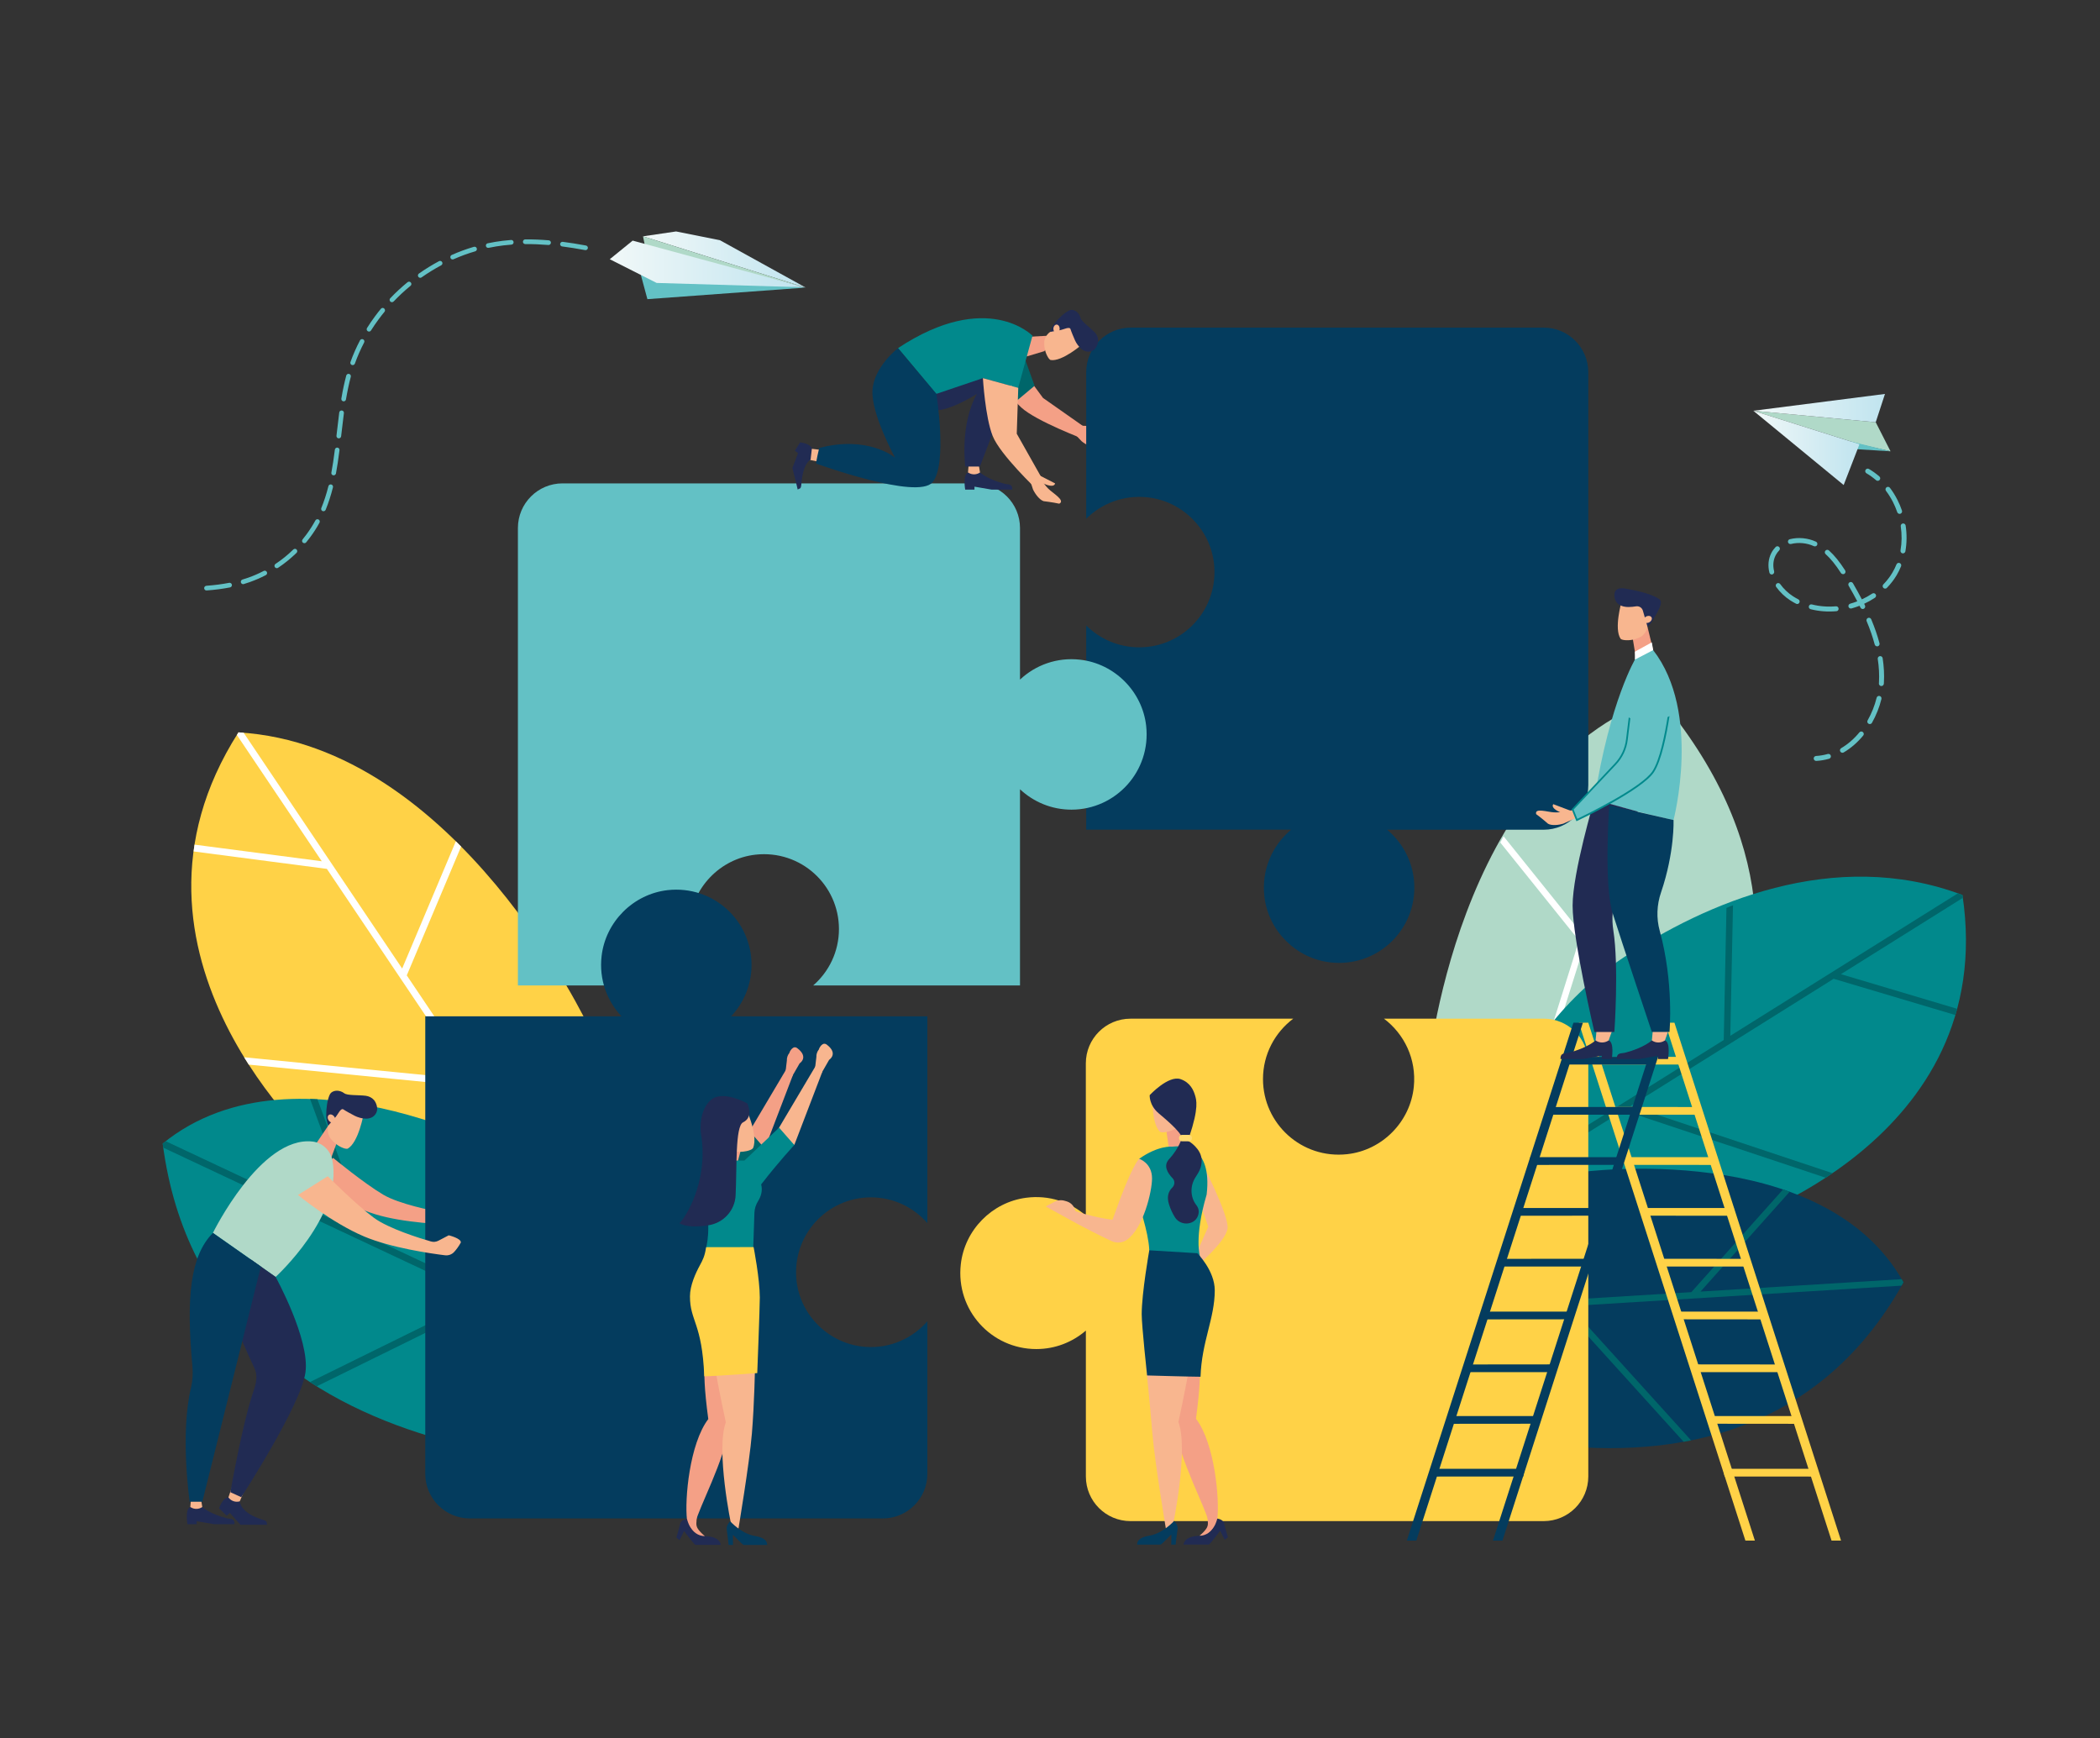 <?xml version="1.0" encoding="UTF-8"?> <!-- Generator: Adobe Illustrator 24.2.1, SVG Export Plug-In . SVG Version: 6.00 Build 0) --> <svg xmlns="http://www.w3.org/2000/svg" xmlns:xlink="http://www.w3.org/1999/xlink" version="1.1" id="_x2014_ÎÓÈ_x5F_1" x="0px" y="0px" viewBox="0 0 518 428.69" style="enable-background:new 0 0 518 428.69;" xml:space="preserve"><rect x="0" y="0" width="518" height="428.69" fill="#333333" stroke="none"/> <style type="text/css"> .st0{fill:#F4A086;} .st1{fill:#FFD247;} .st2{fill:#FFFFFF;} .st3{fill:#01898C;} .st4{fill:#00666A;} .st5{fill:#B0D9C8;} .st6{fill:#043C5E;} .st7{fill:#63C1C5;} .st8{fill:url(#SVGID_1_);} .st9{fill:url(#SVGID_2_);} .st10{fill:url(#SVGID_3_);} .st11{fill:url(#SVGID_4_);} .st12{fill:#F8B68F;} .st13{fill:#212B53;} .st14{fill:#FFDB71;} </style> <g> <path class="st0" d="M243.84,89.36c0,0,4.4,7.76,8.07,11.15c3.67,3.39,15.7,7.91,15.7,7.91l-0.06-3.05l-10.28-7.22l-6.77-9.2 L243.84,89.36z"></path> <g> <path class="st0" d="M267.59,105.51c0.16,0.21,0.76,0.89,2.5,1.52c1.56,0.56,5.15,0.79,4.08,2.19c-1.75,0.41-3.76,1.11-3.76,1.11 c-1.08,0.15-2.7-0.74-3.6-1.49l-2.49-2.62c0,0,0.2-1.74,0.19-1.83l0.76-0.09C265.98,104.82,266.77,105.23,267.59,105.51z"></path> <path class="st0" d="M267.95,106.36c0,0,0.03,0.09,0.13,0.24c-0.24,0.03-0.47,0.07-0.69,0.12c-0.84-0.2-1.69-0.38-2.54-0.57 c0.18-0.47,0.44-1.13,0.45-1.18l5.78,0.17c0,0,0.29,0.69-0.87,1.04C269.04,106.53,267.95,106.36,267.95,106.36z"></path> </g> </g> <g> <g> <path class="st1" d="M145.3,253.44c0,0-32.51-69.62-86.48-72.79C23.8,235.42,78.95,283.77,78.95,283.77l63.66,21.49L145.3,253.44z "></path> <path class="st2" d="M112.44,207.51L99.2,238.9l-39.1-58.16c-0.42-0.03-0.85-0.07-1.27-0.1c-0.14,0.22-0.26,0.43-0.4,0.65 l20.94,31.15l-31.38-4.1c-0.05,0.3-0.08,0.59-0.13,0.89l-0.1,0.79l32.87,4.3l34.9,51.91l-55.31-5.44 c0.38,0.61,0.76,1.22,1.14,1.81l55.4,5.45l24.78,36.86l1.08,0.36l0.09-1.67l-42.37-63.01l13.4-31.78 C113.3,208.37,112.87,207.94,112.44,207.51z"></path> </g> <g> <path class="st3" d="M129.28,286.53c0,0-55.77-31.67-89.15-4.45c11.35,87.21,123.09,78.94,123.09,78.94L129.28,286.53z"></path> <g> <path class="st4" d="M40.13,282.08c0.04,0.34,0.09,0.67,0.14,1l78.6,36.94L76.45,340.9c0.55,0.36,1.11,0.72,1.67,1.06 l42.71-21.02l30.7,14.43l-1.08-2.38L90.68,304.9l-12.37-33.75c-0.61-0.03-1.22-0.06-1.83-0.08l12.02,32.8l-47.62-22.38 C40.63,281.69,40.38,281.88,40.13,282.08L40.13,282.08z"></path> </g> </g> </g> <g> <g> <path class="st5" d="M352.1,265.04c0,0,6.68-75.65,57.1-93.04c59.15,70.16-10.01,128.14-10.01,128.14L352.1,265.04z"></path> <path class="st2" d="M409.2,172c0.21,0.24,0.4,0.49,0.61,0.73l-25.75,81.81l49.02-21.42c-0.02,0.6-0.05,1.19-0.08,1.78 l-49.57,21.66L376,280.18l-1.32-1.13l14.81-47.06l0,0l-19.42-24.17c0.27-0.51,0.54-1.02,0.82-1.53l19.18,23.86l18.19-57.8 C408.57,172.24,408.88,172.11,409.2,172L409.2,172z"></path> </g> <g> <path class="st3" d="M400.69,236.03c19.64-13,51.54-27.29,83.38-15.27c9.14,60.74-57.05,81.23-57.05,81.23l-63.2-5.96 C363.82,296.04,367.71,257.87,400.69,236.03z"></path> <path class="st4" d="M427.47,223.31l-0.66,32.18l56.12-35.13c0.38,0.13,0.76,0.26,1.14,0.4c0.04,0.24,0.06,0.47,0.09,0.71 l-30.06,18.82l28.66,8.54c-0.07,0.27-0.16,0.54-0.23,0.82l-0.21,0.72l-30.02-8.94l-50.09,31.36l49.82,16.59 c-0.56,0.38-1.12,0.76-1.68,1.13l-49.9-16.62l-35.57,22.27l-1.07-0.1l0.57-1.47l60.81-38.06l0.67-32.58 C426.39,223.71,426.93,223.51,427.47,223.31z"></path> </g> <g> <path class="st6" d="M389.71,289.14c0,0,60.01-8.37,79.83,27.16c-21.9,39.41-59.94,43.82-90.17,39.62 c0.88-6.33-2.29-12.94-7.35-17.05c-2.65-7.07-6.49-13.81-10.08-20.2c-0.35-0.62-0.73-1.2-1.13-1.76L389.71,289.14z"></path> <g> <path class="st4" d="M364.67,323.56c-0.29-0.52-0.57-1.04-0.86-1.55l53.39-3.29l22.62-25.33c0.55,0.18,1.09,0.37,1.63,0.57 l-21.99,24.62l49.62-3.06c0.15,0.26,0.31,0.51,0.45,0.77l0,0c-0.16,0.28-0.31,0.55-0.47,0.83l-81.9,5.05l29.97,33.11 c-0.61,0.12-1.22,0.24-1.84,0.35l-30.18-33.34L364.67,323.56z"></path> </g> </g> </g> <g> <g> <polygon class="st5" points="462.68,104.15 466.33,111.32 458.67,109.57 432.49,101.32 "></polygon> <polygon class="st7" points="466.33,111.32 453.33,110.51 456.51,108.89 "></polygon> <linearGradient id="SVGID_1_" gradientUnits="userSpaceOnUse" x1="432.49" y1="100.657" x2="464.959" y2="100.657"> <stop offset="6.300000e-07" style="stop-color:#F1F8F8"></stop> <stop offset="1" style="stop-color:#C0E4EF"></stop> </linearGradient> <polygon class="st8" points="462.68,104.15 464.96,97.17 432.49,101.32 "></polygon> <linearGradient id="SVGID_2_" gradientUnits="userSpaceOnUse" x1="432.49" y1="110.478" x2="458.674" y2="110.478"> <stop offset="6.300000e-07" style="stop-color:#F1F8F8"></stop> <stop offset="1" style="stop-color:#C0E4EF"></stop> </linearGradient> <polygon class="st9" points="432.49,101.32 458.67,109.57 454.77,119.64 "></polygon> </g> <g> <g> <path class="st7" d="M463.46,118.53c0.07-0.03,0.13-0.08,0.18-0.14c0.22-0.25,0.2-0.64-0.06-0.86c-0.8-0.7-1.67-1.32-2.57-1.85 c-0.29-0.17-0.67-0.08-0.84,0.22c-0.17,0.29-0.07,0.67,0.22,0.84c0.84,0.49,1.64,1.07,2.39,1.72 C462.97,118.62,463.24,118.64,463.46,118.53z"></path> </g> <g> <g> <path class="st7" d="M453.94,185.38c-0.17-0.29-0.07-0.67,0.22-0.84c1.65-0.97,3.16-2.28,4.49-3.89c0.22-0.26,0.6-0.3,0.86-0.08 c0.26,0.22,0.3,0.6,0.08,0.86c-1.42,1.72-3.04,3.12-4.81,4.16c-0.01,0.01-0.02,0.01-0.03,0.02 C454.46,185.76,454.11,185.66,453.94,185.38z M460.91,178.52c-0.29-0.17-0.4-0.54-0.23-0.83c0.99-1.75,1.74-3.62,2.22-5.57 c0.08-0.33,0.41-0.53,0.74-0.45c0.33,0.08,0.53,0.41,0.45,0.74c-0.51,2.06-1.3,4.04-2.34,5.88c-0.06,0.11-0.15,0.19-0.25,0.24 C461.31,178.62,461.1,178.62,460.91,178.52z M464.03,169.22c-0.34-0.02-0.59-0.32-0.57-0.65l0.02-0.28c0.1-1.86,0-3.79-0.3-5.75 c-0.05-0.33,0.18-0.65,0.51-0.7c0.33-0.05,0.65,0.18,0.7,0.51c0.31,2.04,0.42,4.05,0.31,6l-0.02,0.3 c-0.02,0.22-0.15,0.41-0.33,0.5C464.25,169.2,464.14,169.22,464.03,169.22z M463.18,159.41c-0.33,0.09-0.66-0.11-0.75-0.43 c-0.49-1.84-1.16-3.78-1.99-5.76c-0.13-0.31,0.03-0.68,0.33-0.8c0.31-0.13,0.67,0.02,0.8,0.33c0.85,2.03,1.54,4.02,2.04,5.92 c0.08,0.28-0.06,0.57-0.31,0.7C463.26,159.39,463.22,159.4,463.18,159.41z M459.74,150.16c-0.3,0.15-0.67,0.02-0.82-0.28 c-0.08-0.15-0.15-0.31-0.23-0.46c-0.65,0.25-1.31,0.47-1.98,0.66c-0.33,0.09-0.66-0.1-0.75-0.43c-0.09-0.32,0.1-0.66,0.43-0.75 c0.59-0.16,1.17-0.36,1.74-0.58c-0.64-1.22-1.34-2.48-2.13-3.84c-0.17-0.29-0.07-0.67,0.22-0.84c0.29-0.17,0.67-0.07,0.84,0.22 c0.82,1.41,1.54,2.72,2.2,3.98c0.89-0.41,1.75-0.89,2.55-1.42c0.28-0.19,0.66-0.11,0.85,0.17c0.19,0.28,0.11,0.66-0.17,0.85 c-0.84,0.56-1.74,1.06-2.67,1.49c0.07,0.13,0.13,0.27,0.2,0.4C460.17,149.64,460.04,150.01,459.74,150.16 C459.74,150.16,459.74,150.16,459.74,150.16z M464.57,145.01c-0.24-0.24-0.25-0.62-0.01-0.86c0.86-0.89,1.62-1.86,2.23-2.9 c0.38-0.65,0.73-1.33,1.01-2.04c0.13-0.31,0.48-0.46,0.8-0.33c0.31,0.13,0.46,0.49,0.33,0.8c-0.31,0.76-0.68,1.5-1.09,2.2 c-0.67,1.12-1.48,2.17-2.41,3.13c-0.05,0.05-0.1,0.09-0.16,0.12C465.05,145.24,464.76,145.2,464.57,145.01z M452.96,150.76 c-2.18,0.19-4.31,0.02-6.33-0.49c-0.33-0.08-0.53-0.42-0.44-0.74c0.08-0.33,0.42-0.53,0.74-0.44c1.9,0.48,3.89,0.64,5.93,0.46 c0.34-0.03,0.63,0.22,0.66,0.56c0.02,0.26-0.12,0.49-0.33,0.6C453.11,150.73,453.04,150.75,452.96,150.76z M469.29,136.49 c-0.33-0.06-0.55-0.38-0.5-0.71c0.34-1.93,0.36-3.94,0.06-5.96c-0.05-0.33,0.18-0.65,0.51-0.7c0.33-0.05,0.65,0.18,0.7,0.51 c0.32,2.15,0.3,4.29-0.06,6.35c-0.03,0.2-0.16,0.36-0.33,0.44C469.55,136.49,469.42,136.52,469.29,136.49z M443.03,148.91 c-0.5-0.25-0.98-0.53-1.44-0.83c-1.33-0.86-2.52-2.01-3.46-3.3c-0.2-0.27-0.13-0.66,0.14-0.85c0.27-0.2,0.66-0.13,0.85,0.14 c0.85,1.18,1.93,2.21,3.13,2.99c0.42,0.28,0.87,0.53,1.33,0.77c0.3,0.15,0.42,0.52,0.27,0.82c-0.06,0.12-0.16,0.21-0.27,0.27 C443.42,149,443.21,149.01,443.03,148.91z M454.1,141.34c-1.31-2.04-2.52-3.52-3.78-4.66c-0.25-0.23-0.27-0.61-0.04-0.86 c0.23-0.25,0.61-0.27,0.86-0.04c1.35,1.21,2.61,2.77,3.99,4.91c0.18,0.28,0.1,0.66-0.18,0.85c-0.02,0.01-0.04,0.02-0.05,0.03 C454.61,141.69,454.27,141.6,454.1,141.34z M468.77,126.72c-0.32,0.11-0.67-0.06-0.78-0.38c-0.3-0.86-0.65-1.71-1.06-2.51 c-0.5-0.97-1.07-1.9-1.72-2.76c-0.2-0.27-0.15-0.65,0.12-0.86c0.27-0.21,0.65-0.15,0.86,0.12c0.69,0.91,1.3,1.9,1.83,2.94 c0.44,0.86,0.82,1.75,1.13,2.67c0.1,0.29-0.03,0.61-0.3,0.74C468.82,126.7,468.8,126.71,468.77,126.72z M437.19,141.69 c-0.33,0.08-0.66-0.12-0.74-0.45c-0.43-1.74-0.26-3.42,0.5-4.88c0.28-0.53,0.63-1.01,1.04-1.44c0.23-0.24,0.62-0.25,0.86-0.01 c0.24,0.24,0.25,0.62,0.01,0.86c-0.33,0.34-0.62,0.73-0.84,1.15c-0.63,1.2-0.76,2.55-0.4,4.01c0.07,0.28-0.07,0.57-0.32,0.69 C437.28,141.66,437.24,141.68,437.19,141.69z M447.41,134.71c-1.71-0.79-3.82-0.99-5.63-0.53c-0.33,0.08-0.66-0.12-0.74-0.44 c-0.08-0.33,0.12-0.66,0.44-0.74c2.11-0.53,4.45-0.31,6.45,0.61c0.31,0.14,0.44,0.5,0.3,0.81c-0.06,0.13-0.16,0.23-0.28,0.29 C447.79,134.78,447.59,134.79,447.41,134.71z"></path> </g> </g> <g> <path class="st7" d="M451.29,187.11c0.26-0.13,0.39-0.43,0.31-0.71c-0.09-0.33-0.43-0.51-0.76-0.42 c-0.94,0.27-1.91,0.43-2.88,0.49c-0.34,0.02-0.6,0.31-0.58,0.64c0.02,0.34,0.31,0.6,0.64,0.58c1.06-0.06,2.12-0.24,3.14-0.53 C451.22,187.14,451.26,187.12,451.29,187.11z"></path> </g> </g> </g> <g> <g> <linearGradient id="SVGID_3_" gradientUnits="userSpaceOnUse" x1="158.607" y1="64.014" x2="198.754" y2="64.014"> <stop offset="6.300000e-07" style="stop-color:#F1F8F8"></stop> <stop offset="1" style="stop-color:#C0E4EF"></stop> </linearGradient> <polygon class="st10" points="198.75,70.94 177.58,59.25 166.77,57.09 158.61,58.29 "></polygon> <polyline class="st5" points="198.75,70.94 159.11,60.75 158.61,58.29 "></polyline> <polygon class="st7" points="157.98,67.55 158.03,67.63 159.69,73.79 198.65,70.94 "></polygon> <linearGradient id="SVGID_4_" gradientUnits="userSpaceOnUse" x1="150.408" y1="65.111" x2="198.496" y2="65.111"> <stop offset="6.300000e-07" style="stop-color:#F1F8F8"></stop> <stop offset="1" style="stop-color:#C0E4EF"></stop> </linearGradient> <polygon class="st11" points="150.41,63.94 156.06,59.35 198.5,70.87 161.97,69.79 "></polygon> </g> <g> <path class="st7" d="M61.23,142.49c1.3-0.46,2.58-1.01,3.81-1.66c0.28-0.15,0.63-0.04,0.78,0.25c0.15,0.28,0.04,0.63-0.25,0.78 c-1.28,0.67-2.62,1.24-3.96,1.72c-0.49,0.17-0.98,0.33-1.47,0.48c-0.18,0.06-0.37,0.02-0.51-0.09c-0.1-0.07-0.17-0.17-0.21-0.3 c-0.09-0.3,0.08-0.63,0.39-0.72C60.29,142.81,60.76,142.65,61.23,142.49z"></path> <path class="st7" d="M138.82,59.65c1.8,0.23,3.67,0.53,5.72,0.91c0.31,0.06,0.52,0.36,0.46,0.67c-0.06,0.31-0.36,0.52-0.67,0.46 c-2.03-0.38-3.88-0.67-5.66-0.9c-0.1-0.01-0.19-0.05-0.27-0.11c-0.16-0.12-0.26-0.32-0.23-0.54 C138.22,59.83,138.51,59.61,138.82,59.65z"></path> <path class="st7" d="M129.22,60.09c-0.14-0.1-0.23-0.27-0.23-0.46c0-0.32,0.25-0.58,0.57-0.58c1.85-0.02,3.8,0.06,5.81,0.23 c0.32,0.03,0.55,0.31,0.52,0.62c-0.03,0.32-0.3,0.55-0.62,0.53c-1.97-0.16-3.89-0.24-5.7-0.22 C129.44,60.2,129.32,60.16,129.22,60.09z"></path> <path class="st7" d="M72.35,135.54c0.23-0.22,0.59-0.23,0.81,0.01c0.22,0.23,0.22,0.59-0.01,0.81c-1.4,1.36-2.93,2.61-4.55,3.69 c-0.21,0.14-0.47,0.13-0.66-0.02c-0.05-0.04-0.1-0.09-0.14-0.14c-0.18-0.26-0.11-0.62,0.16-0.8 C69.53,138.06,71,136.86,72.35,135.54z"></path> <path class="st7" d="M74.72,133.86c-0.25-0.2-0.28-0.56-0.08-0.81c0.33-0.4,0.64-0.8,0.95-1.22c0.82-1.11,1.56-2.27,2.21-3.46 c0.15-0.28,0.5-0.38,0.78-0.23c0.27,0.15,0.38,0.5,0.23,0.78c-0.67,1.24-1.45,2.45-2.3,3.59c-0.32,0.43-0.64,0.85-0.98,1.26 c-0.19,0.24-0.54,0.28-0.79,0.1C74.74,133.87,74.73,133.86,74.72,133.86z"></path> <path class="st7" d="M79.57,126.06c-0.04-0.02-0.09-0.04-0.12-0.07c-0.21-0.15-0.29-0.43-0.19-0.68c0.68-1.66,1.26-3.43,1.75-5.39 c0.08-0.31,0.39-0.5,0.7-0.42c0.31,0.08,0.5,0.39,0.42,0.7c-0.51,2.02-1.1,3.84-1.8,5.55C80.2,126.04,79.86,126.18,79.57,126.06z"></path> <path class="st7" d="M94.84,76.91c-0.48,0.59-0.95,1.18-1.4,1.79c-0.68,0.92-1.33,1.87-1.93,2.82c-0.17,0.27-0.52,0.35-0.79,0.18 c-0.01-0.01-0.02-0.02-0.04-0.03c-0.24-0.18-0.31-0.51-0.14-0.77c0.61-0.98,1.28-1.96,1.98-2.9c0.46-0.62,0.94-1.24,1.43-1.83 c0.2-0.25,0.55-0.31,0.81-0.08C95.01,76.31,95.04,76.67,94.84,76.91z"></path> <path class="st7" d="M89.82,84.48c-0.88,1.69-1.65,3.44-2.28,5.2c-0.11,0.3-0.44,0.45-0.74,0.35c-0.05-0.02-0.1-0.05-0.15-0.08 c-0.2-0.15-0.29-0.41-0.2-0.66c0.65-1.81,1.44-3.61,2.35-5.34c0.15-0.28,0.5-0.39,0.78-0.24C89.86,83.85,89.97,84.2,89.82,84.48z"></path> <path class="st7" d="M101.27,70.49c-1.47,1.2-2.87,2.5-4.17,3.87c-0.2,0.21-0.53,0.24-0.76,0.07c-0.02-0.01-0.04-0.03-0.06-0.05 c-0.23-0.22-0.24-0.58-0.02-0.81c1.33-1.4,2.77-2.73,4.27-3.96c0.25-0.2,0.61-0.17,0.81,0.08 C101.55,69.93,101.52,70.29,101.27,70.49z"></path> <path class="st7" d="M111.89,63.94c-0.2,0.09-0.41,0.06-0.58-0.06c-0.08-0.06-0.14-0.14-0.18-0.23c-0.13-0.29,0-0.63,0.29-0.76 c1.78-0.79,3.63-1.47,5.47-2.01c0.31-0.09,0.63,0.08,0.72,0.39c0.09,0.31-0.08,0.63-0.39,0.72 C115.43,62.51,113.63,63.17,111.89,63.94z"></path> <path class="st7" d="M83.51,108.12c-0.1-0.01-0.2-0.05-0.28-0.11c-0.16-0.12-0.25-0.32-0.23-0.53l0.08-0.72 c0.19-1.67,0.38-3.34,0.6-5.01c0.04-0.32,0.33-0.54,0.65-0.5c0.32,0.04,0.54,0.33,0.5,0.65c-0.22,1.66-0.41,3.32-0.6,4.98 l-0.08,0.72C84.11,107.93,83.83,108.16,83.51,108.12z"></path> <path class="st7" d="M103.99,68.42c-0.21,0.15-0.48,0.14-0.67-0.01c-0.05-0.04-0.09-0.08-0.13-0.13c-0.18-0.26-0.12-0.62,0.14-0.8 c1.59-1.12,3.26-2.15,4.96-3.06c0.28-0.15,0.63-0.04,0.78,0.24c0.15,0.28,0.04,0.63-0.24,0.78 C107.17,66.33,105.54,67.33,103.99,68.42z"></path> <path class="st7" d="M83.24,110.41c0.32,0.04,0.54,0.33,0.5,0.64c-0.28,2.24-0.56,4.06-0.87,5.73c-0.06,0.31-0.36,0.52-0.67,0.46 c-0.09-0.02-0.17-0.05-0.24-0.1c-0.17-0.13-0.27-0.34-0.22-0.57c0.31-1.64,0.58-3.44,0.86-5.66 C82.64,110.6,82.93,110.37,83.24,110.41z"></path> <path class="st7" d="M56.52,143.76c0.31-0.06,0.61,0.14,0.68,0.45c0.06,0.31-0.14,0.61-0.45,0.68c-1.8,0.35-3.69,0.6-5.78,0.75 c-0.14,0.01-0.28-0.03-0.38-0.11c-0.13-0.1-0.22-0.25-0.23-0.42c-0.02-0.32,0.22-0.59,0.53-0.62 C52.92,144.34,54.77,144.1,56.52,143.76z"></path> <path class="st7" d="M86.12,92.23c0.31,0.08,0.49,0.4,0.41,0.71c-0.45,1.69-0.84,3.52-1.19,5.58c-0.05,0.31-0.35,0.53-0.66,0.47 c-0.09-0.02-0.18-0.05-0.25-0.11c-0.17-0.12-0.26-0.34-0.23-0.56c0.35-2.1,0.75-3.95,1.21-5.68 C85.49,92.33,85.81,92.14,86.12,92.23z"></path> <path class="st7" d="M124.05,59.39c0.67-0.08,1.35-0.14,2.02-0.2c0.32-0.02,0.59,0.21,0.62,0.53c0.02,0.32-0.21,0.59-0.53,0.62 c-0.66,0.05-1.31,0.11-1.97,0.19c-1.22,0.14-2.45,0.35-3.65,0.6c-0.17,0.04-0.33-0.01-0.46-0.1c-0.11-0.08-0.19-0.2-0.22-0.34 c-0.07-0.31,0.13-0.62,0.44-0.68C121.53,59.75,122.8,59.54,124.05,59.39z"></path> </g> </g> <path class="st1" d="M341.38,251.27c4.99,3.76,8.05,9.94,7.36,16.81c-0.87,8.63-7.8,15.66-16.43,16.61 c-11.25,1.24-20.77-7.53-20.77-18.53c0-6.1,2.94-11.49,7.46-14.89h-40.15c-6.08,0-11.01,4.93-11.01,11.01v37.55 c-3.86-3.33-9.08-5.13-14.73-4.39c-8.43,1.1-15.16,7.95-16.11,16.4c-1.28,11.33,7.55,20.92,18.62,20.92c4.68,0,8.94-1.72,12.23-4.56 v35.99c0,6.08,4.93,11.01,11.01,11.01h101.91c6.08,0,11.01-4.93,11.01-11.01V262.27c0-6.08-4.93-11.01-11.01-11.01H341.38z"></path> <path class="st6" d="M380.77,80.81H278.94c-6.08,0-11.01,4.93-11.01,11.01v36.14c3.77-3.75,9.14-5.89,15-5.3 c8.59,0.86,15.56,7.75,16.52,16.32c1.25,11.21-7.48,20.69-18.44,20.69c-5.1,0-9.72-2.06-13.08-5.4v50.38h50.55 c-4.63,3.84-7.37,9.89-6.59,16.54c0.99,8.45,7.84,15.26,16.3,16.2c11.2,1.24,20.68-7.49,20.68-18.44c0-5.75-2.62-10.89-6.72-14.29 h38.62c6.08,0,11.01-4.93,11.01-11.01V91.81C391.77,85.73,386.85,80.81,380.77,80.81z"></path> <path class="st7" d="M266.42,162.72c-5.75-0.65-11.02,1.35-14.82,4.91v-37.39c0-6.08-4.93-11.01-11.01-11.01H138.76 c-6.08,0-11.01,4.93-11.01,11.01v112.84h48.62c-4.2-3.66-6.75-9.17-6.31-15.27c0.63-8.78,7.57-16.04,16.32-17 c11.13-1.22,20.56,7.46,20.56,18.35c0,5.56-2.47,10.54-6.36,13.92h51.02v-48.4c3.32,3.11,7.77,5.03,12.68,5.03 c10.95,0,19.68-9.48,18.44-20.68C281.77,170.54,274.92,163.68,266.42,162.72z"></path> <g> <g> <polygon class="st0" points="257.65,86.6 253.26,87.92 252.14,83.15 259.28,82.77 "></polygon> <g> <path class="st12" d="M258.27,87.7c0.25,0.51,0.55,0.95,0.87,1.1c2.85,0.48,7.89-3.93,7.89-3.93l-0.11-2.84l-3.29-2.14 l-3.98,1.65c-1.06,0.44-1.83,1.41-2.06,2.6l0,0C257.5,85.35,257.72,86.59,258.27,87.7z"></path> </g> <path class="st13" d="M261.65,81.4c0.73-0.14,2.21-0.93,2.41-0.21c0.15,0.52,0.86,2.22,1.12,2.79c0.62,1.34,2.26,3.48,4.29,2.53 c1.02-0.47,1.44-1.87,1.41-2.62c-0.03-0.73-0.36-1.42-0.88-1.95c-1.2-1.23-3.25-2.66-3.46-3.51c-0.35-1.43-1.73-2.38-2.83-1.85 c-1.18,0.57-2.68,2.03-3.55,3.14c-0.5,0.65-0.88,1.37-1.13,2.15l0,0L261.65,81.4z"></path> <path class="st12" d="M260.87,80.11c0.4,0.18,0.61,0.76,0.47,1.3c-0.14,0.54-0.59,0.84-0.99,0.66c-0.4-0.18-0.61-0.76-0.47-1.3 C260.03,80.23,260.47,79.94,260.87,80.11z"></path> </g> <polygon class="st4" points="252.99,89 255.2,95.16 249.71,99.75 249.71,89 "></polygon> <g> <path class="st13" d="M241.74,116.54c0,0,1.84,1.71,6.05,2.78c0.93,0.24,1.92-0.08,1.92,1.45c-1.96,0-5.1,0-5.1,0l-4.24-0.73v0.73 h-2.29c0,0-0.64-3.75,0.7-4.23C240.01,116.54,241.74,116.54,241.74,116.54z"></path> <path class="st12" d="M241.29,113.85l0.45,2.69l0,0c-0.84,0.58-1.93,0.62-2.81,0.09l-0.16-0.09l0.23-2.69H241.29z"></path> </g> <g> <path class="st12" d="M202.12,113.91l-2.47-0.49l0,0c-0.45-0.84-0.37-1.86,0.21-2.61l0.1-0.14l2.5,0.29L202.12,113.91z"></path> </g> <path class="st13" d="M231.48,101.18c0,0,3.19-0.13,9.49-4.02c-4.26,7.59-2.87,17.92-2.87,17.92h3.61l8.9-23.3l-21.31-1.11v10.75 L231.48,101.18z"></path> <path class="st3" d="M254.68,82.81c0,0-11.12-11.52-33.18,3.06c3.27,3.91,9.45,11.29,9.45,11.29l11.49-3.89l8.71,2.41L254.68,82.81 z"></path> <g> <path class="st12" d="M242.45,93.27c0,0,0.56,9.64,2.41,14.27c1.85,4.63,10.85,13.16,10.85,13.16l1.26-2.78l-6.17-10.94 l0.37-11.31L242.45,93.27z"></path> <g> <path class="st12" d="M256.95,118.06c0.05,0.26,0.3,1.13,1.6,2.45c1.17,1.18,4.31,2.93,2.74,3.73c-1.76-0.38-3.87-0.62-3.87-0.62 c-1.04-0.34-2.11-1.83-2.61-2.89l-1.12-3.44c0,0,0.93-1.49,0.96-1.57l0.72,0.24C255.79,116.75,256.32,117.45,256.95,118.06z"></path> <path class="st12" d="M256.9,118.99c0,0-0.01,0.1,0.01,0.27c-0.22-0.08-0.45-0.14-0.68-0.19c-0.67-0.55-1.36-1.07-2.04-1.61 c0.37-0.34,0.88-0.83,0.91-0.87l5.15,2.64c0,0-0.04,0.75-1.24,0.56C257.82,119.6,256.9,118.99,256.9,118.99z"></path> </g> </g> <path class="st6" d="M221.51,85.87c0,0-5.93,4.56-6.3,10.36c-0.37,5.8,5.56,16.64,5.56,16.64s-6.64-5.56-18.7-2.37 c-0.76,3.18-0.76,3.84-0.76,3.84s25.02,9.11,28.73,4.6c3.71-4.51,0.93-21.78,0.93-21.78L221.51,85.87z"></path> <path class="st13" d="M199.94,113.42c0,0-1.87,0.58-2.29,6.16c-0.09,1.15-0.48,0.87-0.89,1.17c-0.37-1.72-1.31-5.29-1.31-5.29 l1.4-3.68l-0.79-0.6l1.3-2.07c0,0,2.6,0.27,2.9,1.56C200.12,111.82,199.94,113.42,199.94,113.42z"></path> </g> <g> <g> <g> <polygon class="st1" points="451.78,380 410.69,252.26 413.03,252.26 454.12,380 "></polygon> </g> <g> <polygon class="st1" points="430.53,380 389.44,252.26 391.78,252.26 432.87,380 "></polygon> </g> <g> <polygon class="st1" points="423.67,285.43 423.67,287.34 401.66,287.33 401.28,285.42 "></polygon> </g> <g> <polygon class="st1" points="419.12,273.06 419.12,274.96 397.11,274.95 396.73,273.04 "></polygon> </g> <g> <polygon class="st1" points="415.36,260.68 415.36,262.58 393.34,262.57 392.97,260.67 "></polygon> </g> <g> <polygon class="st1" points="427.68,297.97 427.68,299.88 405.67,299.86 405.29,297.96 "></polygon> </g> <g> <polygon class="st1" points="431.45,310.51 431.45,312.41 409.43,312.4 409.06,310.49 "></polygon> </g> <g> <polygon class="st1" points="435.34,323.53 436.23,325.44 414.21,325.42 413.84,323.52 "></polygon> </g> <g> <polygon class="st1" points="439.47,336.56 440.36,338.46 418.34,338.45 417.97,336.54 "></polygon> </g> <g> <polygon class="st1" points="443.33,349.29 444.22,351.2 422.21,351.18 421.83,349.28 "></polygon> </g> <g> <polygon class="st1" points="446.54,362.3 447.43,364.21 425.41,364.2 425.03,362.29 "></polygon> </g> </g> <g> <g> <polygon class="st6" points="349.36,380 390.45,252.26 388.11,252.26 347.02,380 "></polygon> </g> <g> <polygon class="st6" points="370.61,380 411.7,252.26 409.36,252.26 368.27,380 "></polygon> </g> <g> <polygon class="st6" points="377.46,285.43 377.46,287.34 399.48,287.33 399.86,285.42 "></polygon> </g> <g> <polygon class="st6" points="382.02,273.06 382.02,274.96 404.03,274.95 404.41,273.04 "></polygon> </g> <g> <polygon class="st6" points="385.78,260.68 385.78,262.58 407.79,262.57 408.17,260.67 "></polygon> </g> <g> <polygon class="st6" points="373.45,297.97 373.45,299.88 395.47,299.86 395.85,297.96 "></polygon> </g> <g> <polygon class="st6" points="369.69,310.51 369.69,312.41 391.71,312.4 392.08,310.49 "></polygon> </g> <g> <polygon class="st6" points="365.8,323.53 364.91,325.44 386.92,325.42 387.3,323.52 "></polygon> </g> <g> <polygon class="st6" points="361.67,336.56 360.78,338.46 382.8,338.45 383.17,336.54 "></polygon> </g> <g> <polygon class="st6" points="357.8,349.29 356.91,351.2 378.93,351.18 379.31,349.28 "></polygon> </g> <g> <polygon class="st6" points="354.6,362.3 353.71,364.21 375.73,364.2 376.1,362.29 "></polygon> </g> </g> </g> <g> <g> <g> <path class="st13" d="M393.58,256.63c0,0-2.01,1.86-6.58,3.02c-1.01,0.26-2.09-0.09-2.09,1.57c2.14,0,5.55,0,5.55,0l4.62-0.8v0.8 h2.49c0,0,0.69-4.08-0.76-4.6C395.45,256.63,393.58,256.63,393.58,256.63z"></path> <path class="st12" d="M393.86,253.71l-0.28,2.93l0,0c0.91,0.63,2.1,0.67,3.05,0.1l0.17-0.1l1.04-2.93H393.86z"></path> </g> <g> <path class="st13" d="M407.46,256.63c0,0-2.01,1.86-6.58,3.02c-1.01,0.26-2.09-0.09-2.09,1.57c2.14,0,5.55,0,5.55,0l4.62-0.8v0.8 h2.49c0,0,0.69-4.08-0.76-4.6C409.34,256.63,407.46,256.63,407.46,256.63z"></path> <path class="st12" d="M407.74,253.71l-0.28,2.93l0,0c0.91,0.63,2.1,0.67,3.05,0.1l0.17-0.1l1.04-2.93H407.74z"></path> </g> <g> <polygon class="st0" points="402.74,157.48 403.52,162.26 407.78,160.36 406.38,154.62 "></polygon> <g> <path class="st12" d="M401.19,157.92c-0.6-0.02-1.15-0.11-1.43-0.34c-1.72-2.5,0.24-9.22,0.24-9.22l2.74-1.15l3.48,2.17 l0.2,4.51c0.05,1.2-0.52,2.36-1.56,3.11l0,0C403.76,157.62,402.49,157.96,401.19,157.92z"></path> </g> <path class="st13" d="M405.26,150.68c-0.19-0.76-0.93-1.25-1.7-1.12c-0.56,0.09-1.24,0.17-1.88,0.17c-1.55,0-3.46-0.6-3.46-2.96 c0-2.35,2.89-1.55,2.89-1.55s5.94,0.9,8.24,2.62c1.1,0.82-0.74,3.44-1.42,4.76c-0.39,0.76-0.91,1.44-1.54,2.02l0,0L405.26,150.68 z"></path> <path class="st12" d="M407.24,152.11c-0.34-0.3-0.99-0.25-1.44,0.13c-0.45,0.38-0.54,0.93-0.19,1.23 c0.34,0.3,0.99,0.25,1.44-0.13C407.5,152.96,407.59,152.41,407.24,152.11z"></path> </g> <path class="st7" d="M403.52,162.26c0,0-6.41,10.52-10.24,34.96c7.72,2.43,19.52,5.05,19.52,5.05s6.97-26.49-5.02-41.91 C405.26,160.36,403.52,162.26,403.52,162.26z"></path> <path class="st13" d="M393.28,197.22c0,0-5.37,18.01-5.37,26.17c0,8.15,5.37,31.16,5.37,31.16h4.93c0,0,1.15-16.09-0.26-25.12 c-0.42-2.66-0.22-5.37,0.53-7.95c2.64-9.06,5.46-21.31,5.46-21.31L393.28,197.22z"></path> <path class="st6" d="M396.95,198.66c0,0-1.39,19.56,0.84,26.61c2.23,7.05,9.66,29.27,9.66,29.27h4.36c0,0,1.11-12.1-2.41-24.94 c-0.86-3.12-0.73-6.41,0.32-9.47c3.4-10,3.09-17.86,3.09-17.86L396.95,198.66z"></path> <g> <path class="st12" d="M386.1,199.95c-0.22,0.13-1,0.51-2.77,0.43c-1.59-0.07-4.84-1.19-4.41,0.44c1.4,1.01,2.92,2.36,2.92,2.36 c0.91,0.53,2.66,0.33,3.73,0l3.16-1.41c0,0,0.46-1.61,0.5-1.69l-0.64-0.36C387.78,199.92,386.93,199.99,386.1,199.95z"></path> <path class="st12" d="M385.47,200.57c0,0-0.06,0.07-0.2,0.17c0.2,0.11,0.39,0.23,0.57,0.36c0.82,0.13,1.64,0.28,2.45,0.42 c0.01-0.48,0.03-1.16,0.04-1.2l-5.18-1.96c0,0-0.51,0.51,0.39,1.24C384.44,200.31,385.47,200.57,385.47,200.57z"></path> </g> <path class="st7" d="M402.74,170.69l-1.44,11.72c-0.28,2.27-1.27,4.39-2.84,6.05l-10.55,11.19l1.05,2.62 c0,0,15.9-7.49,18.82-11.93c2.92-4.44,4.39-17.97,4.39-17.97L402.74,170.69z"></path> <g> <path class="st3" d="M411.34,176.87c-0.69,4.34-1.94,10.62-3.73,13.35c-2.68,4.07-16.69,10.87-18.54,11.76l-0.91-2.29 l10.46-11.09c1.61-1.71,2.61-3.84,2.89-6.16l0.64-5.25c-0.13-0.08-0.26-0.15-0.39-0.24l-0.67,5.44 c-0.27,2.24-1.24,4.29-2.78,5.93l-10.55,11.19l-0.09,0.1l1.18,2.95l0.2-0.09c0.65-0.31,15.98-7.57,18.91-12 c1.91-2.89,3.18-9.47,3.85-13.84C411.65,176.7,411.5,176.79,411.34,176.87z"></path> </g> </g> <polygon class="st2" points="403.27,160.75 407.45,158.44 407.78,160.36 403.27,162.7 "></polygon> </g> <g> <path class="st0" d="M82.19,285.62c0,0,7.59,6.26,12.36,9.07c3.89,2.29,11.8,3.88,14.57,4.39c0.63,0.12,1.28-0.02,1.82-0.37 l2.4-1.57c0,0,2.66-0.21,3.14,1.48c-0.46,1.07-0.97,1.88-1.4,2.46c-0.51,0.68-1.31,1.07-2.16,1.05c-3.44-0.08-13.4-0.49-20.27-2.6 c-8.43-2.59-17.31-8.57-17.31-8.57L82.19,285.62z"></path> <g> <g> <polygon class="st0" points="83.22,281.49 81.5,286.12 76.69,283.99 80.99,277.62 "></polygon> <g> <path class="st12" d="M84.27,283.01c0.56,0.25,1.1,0.42,1.48,0.33c2.71-1.52,3.95-8.61,3.95-8.61l-2.01-2.3l-4.19,0.43 l-2.22,4.06c-0.59,1.09-0.58,2.41,0.03,3.57l0,0C82.04,281.56,83.06,282.46,84.27,283.01z"></path> </g> <path class="st13" d="M82.85,275.46c0.52-0.61,1.22-2.27,1.87-1.8c0.48,0.34,2.22,1.28,2.81,1.58c1.42,0.7,4.24,1.39,5.3-0.78 c0.53-1.08-0.06-2.53-0.59-3.14c-0.52-0.59-1.26-0.94-2.05-1.04c-1.84-0.22-4.51-0.03-5.26-0.61c-1.26-0.96-3.05-0.83-3.61,0.37 c-0.6,1.28-0.87,3.51-0.85,5.02c0.02,0.88,0.19,1.74,0.51,2.56l0,0L82.85,275.46z"></path> <path class="st12" d="M81.33,274.91c0.45-0.12,1.02,0.22,1.27,0.77c0.25,0.55,0.08,1.1-0.38,1.22c-0.46,0.12-1.02-0.22-1.27-0.77 C80.7,275.58,80.87,275.04,81.33,274.91z"></path> </g> <g> <path class="st13" d="M59.14,370.32c0,0,0.01,2.86,5.75,4.57c1.18,0.35,0.79,0.7,1.02,1.2c-1.89,0-6.61,0-6.61,0l-2.59-2.91 l-0.8,0.69l-1.87-1.83c0,0,0.87-2.65,2.29-2.68C57.51,369.76,59.14,370.32,59.14,370.32z"></path> <path class="st12" d="M60.21,367.84l-1.07,2.48l0,0c-0.98,0.28-2.03-0.04-2.68-0.82l-0.12-0.14l0.87-2.55L60.21,367.84z"></path> </g> <path class="st5" d="M77.07,281.57c-12.8-1.41-24.55,22.54-24.55,22.54l15.47,10.86c0,0,16.7-15.29,13.99-28.81 C81.5,283.75,79.51,281.84,77.07,281.57z"></path> <g> <path class="st13" d="M49.9,371.72c0,0,1.84,1.71,6.04,2.78c0.92,0.24,1.92-0.08,1.92,1.45c-1.96,0-5.1,0-5.1,0l-4.24-0.73v0.73 h-2.29c0,0-0.64-3.74,0.7-4.22C48.17,371.72,49.9,371.72,49.9,371.72z"></path> <path class="st12" d="M49.45,369.03l0.45,2.69l0,0c-0.84,0.58-1.93,0.62-2.8,0.09l-0.16-0.09l0.23-2.69H49.45z"></path> </g> <path class="st13" d="M67.99,314.97c0,0,8.48,15.4,7.36,23.54c-1.12,8.14-15.84,30.79-15.84,30.79l-2.68-1.23 c0,0,2.98-17.15,5.74-25.05c0.65-1.87,1.04-3.82,0.17-5.6c-3.85-7.93-8.69-21.01-8.69-21.01l7.82-5.75L67.99,314.97z"></path> <path class="st6" d="M64.34,312.41l-14.43,58.01h-3.12c0,0-2.43-16.67,0.34-28.22c0.41-1.71,0.49-3.5,0.33-5.25 c-1.55-16.85-0.57-27.15,5.06-32.84L64.34,312.41z"></path> </g> </g> <path class="st6" d="M148.39,235.87c-0.65,5.75,1.35,11.02,4.91,14.82h-48.4v112.84c0,6.08,4.93,11.01,11.01,11.01h101.83 c6.08,0,11.01-4.93,11.01-11.01v-37.62c-3.66,4.2-9.17,6.75-15.27,6.31c-8.78-0.63-16.04-7.57-17-16.32 c-1.22-11.13,7.46-20.56,18.35-20.56c5.56,0,10.54,2.47,13.92,6.36v-51.02h-48.4c3.11-3.32,5.03-7.77,5.03-12.68 c0-10.95-9.48-19.68-20.68-18.44C156.2,220.52,149.35,227.38,148.39,235.87z"></path> <path class="st12" d="M80.85,290.13c0,0,6.93,6.99,11.39,10.26c3.64,2.67,11.35,5.05,14.06,5.83c0.62,0.18,1.28,0.11,1.85-0.19 l2.54-1.33c0,0,3.13,0.76,2.98,1.79c-0.56,1.02-1.15,1.78-1.64,2.31c-0.57,0.63-1.41,0.93-2.26,0.83 c-3.42-0.42-13.28-1.83-19.91-4.62c-8.12-3.42-16.36-10.26-16.36-10.26L80.85,290.13z"></path> <g> <g> <polygon class="st0" points="195.58,265.19 188.65,283.3 184.28,280.05 194.04,263.59 "></polygon> <g> <path class="st0" d="M194.72,259.71c-0.44,0.54-0.66,1.22-0.63,1.91l-0.31,2.61l0.36,0.4l1.23,1.09c-0.04-0.54-0.1,0-0.1,0 l1.97-3.43c0,0,2.38-1.53-0.62-3.78c-0.29-0.22-0.69-0.26-0.99-0.06C194.88,258.96,194.72,259.71,194.72,259.71z"></path> </g> <path class="st4" d="M180.28,296.38c4.98-6.68,8.37-13.08,8.37-13.08l-3.76-4.28l-4.61,5.37V296.38z"></path> </g> <path class="st0" d="M169.46,374.86l2.21,0.38c0.46-2.74,7.32-15.71,7.88-22.45c0.62-7.48,2.36-15.81,2.36-15.81l-7.38-2.2 c0,0-1.87,0,0.18,15.25C170.09,356.09,168.85,369.84,169.46,374.86z"></path> <path class="st12" d="M174.89,329.24c0,0,1.73,10.43,4.15,21.59c-2.52,6.74,1.32,25.54,1.39,25.47c0.29-0.27,1.62,1.36,1.62,1.36 s2.8-16.59,3.42-24.07c0.62-7.48,0.77-16.6,0.77-16.6L174.89,329.24z"></path> <path class="st6" d="M180.12,375.25c0,0-1.05,0.89-0.86,2.03c0.19,1.14,0.47,3.8,0.47,3.8h1.08l-0.03-2.48 c0-0.16,2.32,2.48,2.71,2.48h5.72c0,0,0.38-1.67-2.98-2.21C182.86,378.32,180.12,375.25,180.12,375.25z"></path> <g> <path class="st0" d="M171.92,373.35l-0.15,2.37c-0.03,0.5,0.11,0.99,0.39,1.4c0.31,0.45,0.84,1.07,1.72,1.79 c-1.66,0.53-3.16-1.33-3.96-2.56c-0.39-0.6-0.53-1.32-0.43-2.03l0.28-1.86L171.92,373.35z"></path> <path class="st13" d="M169.46,374.66c0,0-1.46,0.13-1.7,1.24c-0.24,1.11-0.93,3.35-0.93,3.35l0.8,0.63l1.12-2.22 c0,0,2.41,3.25,2.79,3.41h6.24c0,0,0-2.07-3.9-2.16C170.27,378.82,169.46,374.66,169.46,374.66z"></path> </g> <polygon class="st12" points="202.86,264.31 195.93,282.42 191.56,279.17 201.32,262.72 "></polygon> <g> <path class="st12" d="M202,258.84c-0.44,0.54-0.66,1.22-0.63,1.91l-0.31,2.61l0.36,0.4l1.23,1.09c-0.04-0.54-0.1,0-0.1,0 l1.97-3.43c0,0,2.38-1.53-0.62-3.78c-0.29-0.22-0.69-0.26-0.99-0.06C202.16,258.08,202,258.84,202,258.84z"></path> </g> <polygon class="st0" points="181.9,286.86 177.43,286.86 179.22,281.61 182.71,283.76 "></polygon> <path class="st3" d="M187.83,292.51c-0.02-0.13-0.05-0.24-0.08-0.36c4.42-5.7,8.18-9.72,8.18-9.72l-3.76-4.28l-8.54,8.11 l-2.51,0.01c0,0-3.39-2.23-6.34,0.82c-1.08,1.11-1.8,4.14-1.08,7.33c1.99,8.81,0.43,13.47,0.43,13.47l11.52,4.3 c0,0,0.26-7.66,0.44-13.03c0-0.01,0-0.01,0-0.02c0.04-1.05,0.38-2.05,0.94-2.94C187.67,295.16,188.07,293.91,187.83,292.51z"></path> <g> <path class="st12" d="M183.47,272.18l-7.32,2.56l0.72,5.47c0.01,0.08,0.03,0.15,0.05,0.23c0.14,0.03,0.28,0.05,0.42,0.09 c0.02,0.01,0.04,0.01,0.07,0.02c0.02,0.01,0.04,0.01,0.07,0.01c1.69,0.42,2.89,1.81,3.42,3.43c1.04,0.17,2.12,0.18,3.17-0.04 c0.72-0.15,1.37-0.37,1.66-0.72C187.27,279.85,183.47,272.18,183.47,272.18z"></path> </g> <path class="st13" d="M183.3,276.83c-1.97,0.96-1.51,11.12-1.85,18.04c-0.18,3.72-2.98,6.77-6.66,7.35 c-2.61,0.42-5.48,0.49-7.2-0.49c1.14-0.93,7.3-10,5.33-22c-0.26-1.58-0.29-5.98,2.37-8.37c2.96-2.65,9.05,0.81,9.05,0.81 S186.01,275.51,183.3,276.83z"></path> <path class="st1" d="M185.89,307.61c0,0,1.53,7.81,1.53,12.45c0,2.55-0.63,18.63-0.63,18.63s-10.95,0.79-13.07,0.79 c-0.53-13.17-3.53-13.58-3.53-19.72c0-2.67,1.37-5.69,2.42-7.61c0.75-1.38,1.23-2.35,1.52-4.27l0.07-0.25L185.89,307.61z"></path> <path class="st1" d="M173.2,337.01"></path> </g> <g> <path class="st12" d="M295.8,285.42c0,0,7.52,14.47,6.99,17.66c-0.53,3.18-6.99,8.71-6.99,8.71l-1.04-1.8l3.28-7.41l-4.22-12.17 L295.8,285.42z"></path> <polygon class="st0" points="287.74,279.21 288.35,283.36 292.04,283.36 292.41,276.99 "></polygon> <path class="st3" d="M281,297.51v-11.68c4.73-3.35,8.07-2.99,8.07-2.99c0.83-0.09,1.01-0.08,2.11-0.09c0.03,0,7.91-0.58,6.46,11.9 c-3.15,10.62-1.64,15.3-1.64,15.3s-8.24,3.36-12.84,0.99c1.16-2.65-0.97-9.95-2.13-13.49C281.02,297.48,281.01,297.5,281,297.51z"></path> <path class="st13" d="M293.28,281.52c0,0,3.13,1.84,3.13,4.74c0,1.8-0.71,2.87-1.52,4.13c-1.34,2.08-1.33,4.8,0.15,6.79 c0.02,0.03,0.04,0.06,0.07,0.09c0.56,0.73,0.67,1.47,0.52,2.18c-0.58,2.76-4.37,3.17-5.84,0.77c-0.54-0.88-1.06-1.94-1.44-3.16 c-0.64-2.04-0.01-3.32,0.78-4.09c0.67-0.65,0.75-1.7,0.09-2.37c-1.18-1.21-2.35-3.04-0.87-4.65c2.48-2.7,3.18-5.22,3.18-5.22 L293.28,281.52z"></path> <path class="st0" d="M300.26,374.78l-2.21,0.38c-0.46-2.74-7.32-15.71-7.88-22.45c-0.62-7.48-2.36-15.81-2.36-15.81l7.38-2.2 c0,0,1.87,0-0.18,15.25C299.63,356.01,300.87,369.76,300.26,374.78z"></path> <g> <g> <path class="st12" d="M284.35,269.43l6.81-0.32l1.21,4.69c0.02,0.07,0.02,0.13,0.04,0.2c-0.11,0.07-0.21,0.13-0.32,0.21 c-0.02,0.01-0.03,0.03-0.05,0.04c-0.02,0.01-0.03,0.02-0.05,0.03c-1.24,0.89-1.75,2.43-1.66,3.92c-0.79,0.48-1.67,0.84-2.6,1.01 c-0.63,0.12-1.24,0.15-1.59-0.04C283.78,276.94,284.35,269.43,284.35,269.43z"></path> </g> <path class="st13" d="M293.31,280.52c-1.77,0.2,1.04,0-1.77,0.2c-0.08-1.49-4.88-5.37-5.79-6.16c-2.33-2.01-2.16-4.43-2.16-4.43 s4.64-5,7.64-3.94c2.35,0.83,3.16,2.69,3.54,3.96C295.1,271.27,295.79,273.17,293.31,280.52z"></path> </g> <path class="st12" d="M294.83,329.16c0,0-1.73,10.43-4.15,21.59c2.52,6.74-1.32,25.54-1.39,25.47c-0.29-0.27-1.62,1.36-1.62,1.36 s-2.8-16.59-3.42-24.07c-0.62-7.48-1.57-16.6-1.57-16.6L294.83,329.16z"></path> <path class="st6" d="M289.6,375.17c0,0,1.05,0.89,0.86,2.03c-0.19,1.14-0.47,3.8-0.47,3.8h-1.08l0.03-2.48 c0-0.16-2.32,2.48-2.71,2.48h-5.72c0,0-0.38-1.67,2.98-2.21C286.86,378.24,289.6,375.17,289.6,375.17z"></path> <path class="st14" d="M291.54,281.52h1.75c0.39,0,0.71-0.32,0.71-0.71v-0.17c0-0.39-0.32-0.71-0.71-0.71h-1.75 c-0.39,0-0.71,0.32-0.71,0.71v0.17C290.83,281.2,291.15,281.52,291.54,281.52z"></path> <path class="st6" d="M283.49,308.4c0,0-1.87,10.53-1.87,15.77c0,2.88,1.33,15.1,1.33,15.1s10.95,0.32,13.18,0.32 c0.28-8.67,3.51-14.38,3.51-21.31c0-4.89-4.31-9.16-4.31-9.16L283.49,308.4z"></path> <path class="st1" d="M296.4,346.02"></path> <path class="st12" d="M262.6,296.18l0.49,0.14c0.99,0.29,1.78,1.06,2.07,2.05l0.12,0.39c0,0,4.32,1.49,9.14,2.11 c4.91-13.99,6.58-15.04,6.58-15.04s3.17,1.01,3.17,4.84c0,3.21-2.15,12.31-6.23,15.16c-1.13,0.79-2.61,0.85-3.85,0.26 c-6.56-3.12-11.19-5.78-11.19-5.78l-4.95-2.73l2.19-1.15C260.9,296.03,261.78,295.94,262.6,296.18z"></path> <g> <path class="st0" d="M297.8,373.28l0.15,2.37c0.03,0.5-0.11,0.99-0.39,1.4c-0.31,0.45-0.84,1.07-1.72,1.79 c1.66,0.53,3.16-1.33,3.95-2.56c0.39-0.6,0.53-1.32,0.43-2.03l-0.28-1.86L297.8,373.28z"></path> <path class="st13" d="M300.26,374.58c0,0,1.46,0.13,1.7,1.24c0.24,1.11,0.93,3.35,0.93,3.35l-0.8,0.63l-1.12-2.22 c0,0-2.41,3.25-2.79,3.41h-6.24c0,0,0-2.07,3.9-2.16C299.45,378.74,300.26,374.58,300.26,374.58z"></path> </g> </g> </svg> 